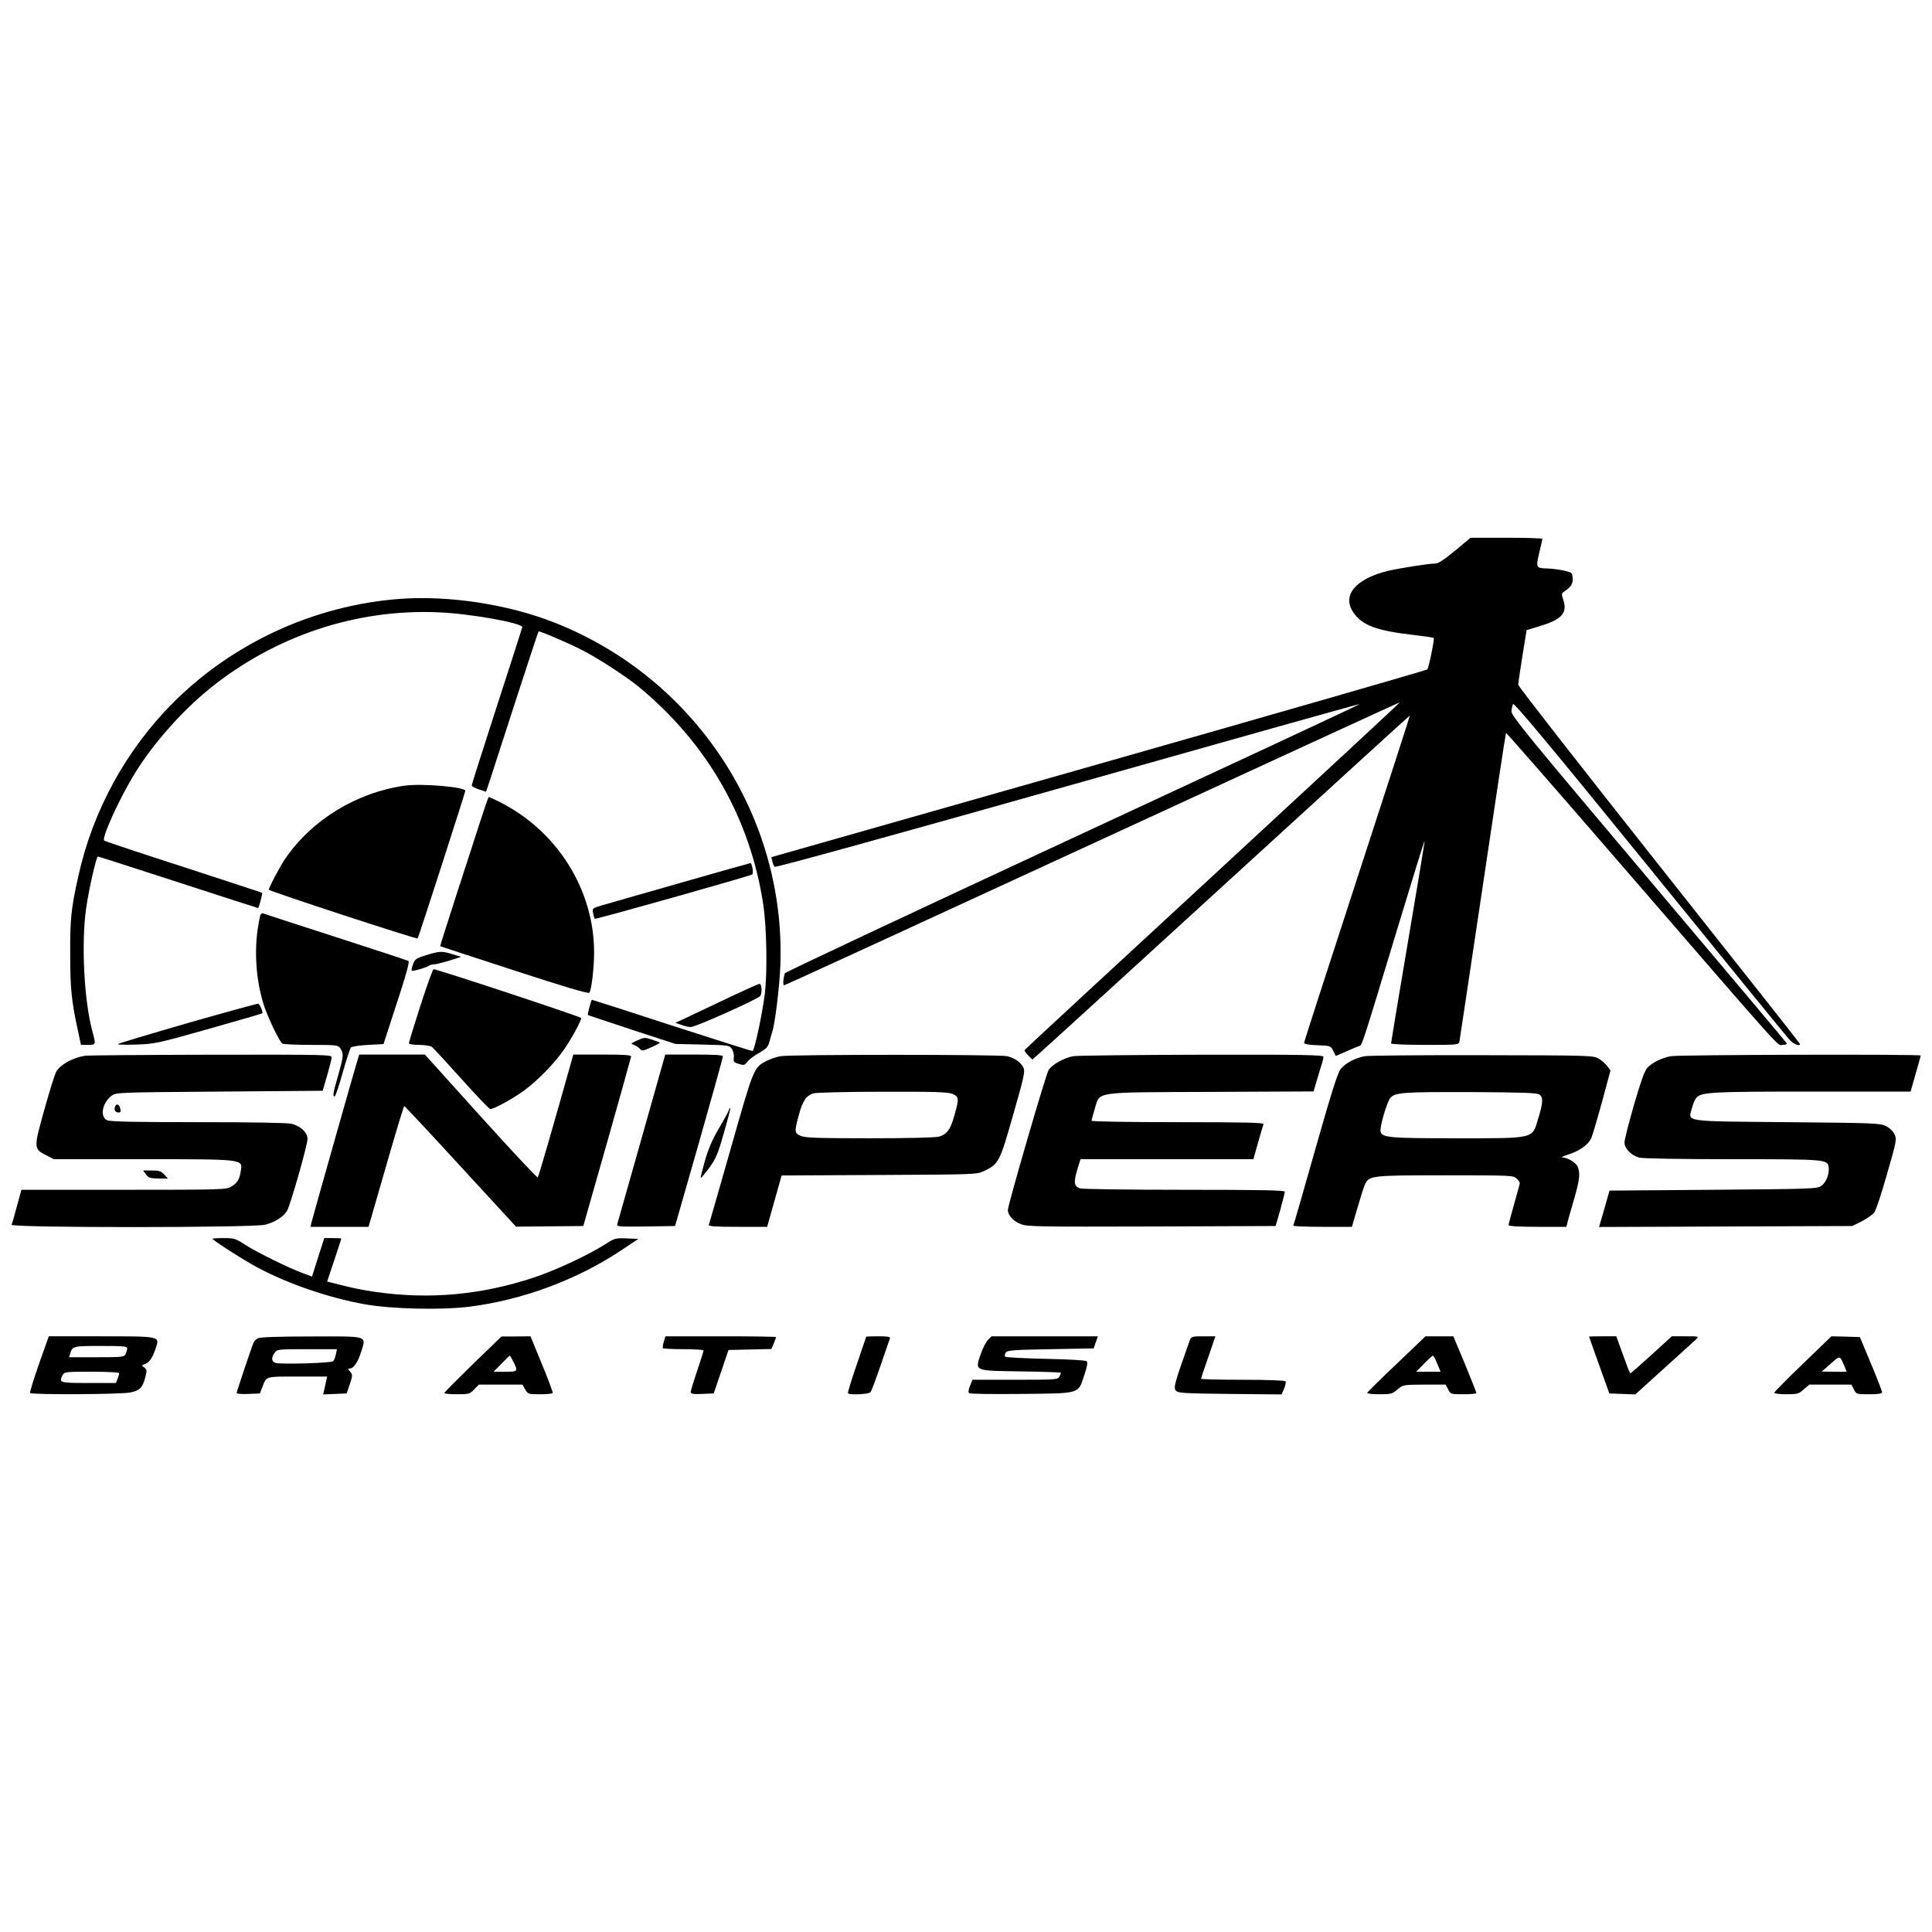 <?xml version="1.0" standalone="no"?>
<!DOCTYPE svg PUBLIC "-//W3C//DTD SVG 20010904//EN"
 "http://www.w3.org/TR/2001/REC-SVG-20010904/DTD/svg10.dtd">
<svg version="1.0" xmlns="http://www.w3.org/2000/svg"
 width="1200pt" height="1200pt" viewBox="0 0 1200 1200"
 preserveAspectRatio="xMidYMid meet">
<g transform="translate(0,1200) scale(0.1,-0.1)"
fill="#000000" stroke="none">
<path d="M9038 8580 c-66 -55 -104 -80 -122 -80 -40 0 -223 -29 -296 -46 -199
-49 -285 -150 -216 -255 55 -83 143 -116 377 -143 66 -8 122 -16 124 -18 6 -7
-31 -188 -40 -196 -5 -5 -925 -270 -2042 -588 l-2032 -578 6 -25 c3 -14 9 -30
14 -35 5 -6 715 190 1820 502 997 282 1813 511 1815 509 2 -2 -800 -376 -1783
-832 -982 -456 -1787 -834 -1788 -840 -11 -35 -13 -75 -5 -75 5 0 867 396
1916 880 1049 484 1908 879 1909 878 1 -2 -522 -487 -1162 -1078 -641 -591
-1167 -1078 -1169 -1082 -2 -4 7 -18 22 -33 l26 -26 51 45 c29 25 556 506
1172 1069 616 563 1121 1024 1122 1023 1 -1 -146 -456 -327 -1011 -181 -556
-330 -1015 -330 -1022 0 -8 26 -13 82 -15 80 -3 83 -4 98 -33 8 -16 15 -31 16
-33 1 -1 30 11 65 27 35 16 72 31 81 34 19 7 10 -21 239 734 90 298 165 540
167 539 2 -2 -45 -284 -103 -626 -58 -342 -105 -627 -105 -631 0 -5 94 -9 210
-9 209 0 210 0 215 23 2 12 68 447 145 966 77 520 142 947 144 949 2 2 323
-365 712 -815 1047 -1210 970 -1123 1005 -1123 17 0 29 4 27 9 -1 5 -388 464
-858 1021 -759 899 -855 1016 -852 1043 1 16 6 36 10 44 6 10 239 -269 848
-1019 461 -568 852 -1048 868 -1065 24 -28 66 -45 66 -27 0 3 -394 502 -875
1109 -481 608 -875 1112 -875 1122 0 10 12 90 26 179 l26 160 88 27 c134 41
168 82 138 167 -10 29 -9 35 8 46 43 30 55 48 52 84 -3 34 -5 35 -58 47 -30 6
-75 12 -100 12 -70 2 -71 5 -50 96 11 44 19 83 20 88 0 4 -100 7 -223 7 l-223
0 -96 -80z"/>
<path d="M2480 8280 c-524 -40 -1028 -270 -1400 -640 -295 -294 -503 -673
-593 -1080 -45 -202 -52 -266 -51 -485 0 -213 8 -292 46 -467 l21 -98 44 0
c49 0 49 1 28 80 -53 192 -71 550 -40 769 17 116 63 321 73 321 4 0 228 -72
499 -160 270 -88 494 -160 496 -160 5 0 29 91 25 95 -2 1 -221 73 -488 160
-267 86 -489 160 -493 164 -17 17 100 273 194 423 113 183 292 384 464 523
405 326 906 493 1415 472 199 -8 528 -67 524 -93 -1 -5 -72 -226 -158 -491
-86 -265 -156 -486 -156 -491 0 -6 20 -17 44 -25 l45 -15 35 106 c19 59 92
283 161 497 70 215 128 391 130 393 5 5 169 -65 263 -112 100 -50 282 -168
362 -234 425 -352 690 -816 771 -1352 21 -141 26 -422 9 -555 -15 -122 -61
-337 -75 -353 -2 -2 -226 69 -498 157 -272 89 -497 161 -500 161 -5 0 -30 -91
-25 -95 2 -1 125 -42 273 -91 l270 -88 168 -4 c164 -4 168 -4 183 -28 9 -13
14 -37 12 -53 -4 -26 0 -30 30 -39 32 -10 37 -9 55 14 10 14 44 39 73 55 46
26 55 37 64 72 6 23 13 48 16 56 18 53 46 282 51 416 34 928 -531 1785 -1403
2128 -289 114 -657 170 -964 147z"/>
<path d="M2513 7120 c-297 -42 -575 -211 -741 -453 -32 -46 -102 -179 -102
-193 0 -9 918 -309 924 -303 6 7 296 907 296 917 0 24 -270 47 -377 32z"/>
<path d="M2981 6893 c-28 -87 -95 -295 -150 -463 -54 -168 -98 -306 -97 -307
1 -1 209 -69 461 -151 315 -103 462 -146 466 -138 14 23 29 158 29 251 0 389
-229 754 -587 934 -34 17 -65 31 -67 31 -3 0 -27 -71 -55 -157z"/>
<path d="M4225 6516 c-236 -68 -456 -131 -489 -140 -57 -17 -58 -18 -52 -48 3
-18 8 -33 10 -35 5 -5 969 267 979 276 8 8 -2 71 -12 70 -3 0 -199 -55 -436
-123z"/>
<path d="M1616 6313 c-3 -10 -10 -49 -16 -88 -22 -157 -6 -336 43 -480 27 -79
94 -216 111 -227 6 -4 86 -8 178 -8 161 0 167 -1 182 -22 22 -31 20 -48 -14
-168 -32 -112 -35 -130 -21 -130 4 0 27 66 49 146 23 81 46 152 52 158 6 6 54
13 107 16 l95 5 83 255 c59 180 80 257 72 261 -7 4 -210 71 -452 149 -242 78
-445 144 -451 147 -7 2 -15 -4 -18 -14z"/>
<path d="M2646 6067 c-64 -20 -70 -25 -82 -60 -9 -25 -10 -37 -2 -37 18 0 92
23 103 32 5 4 18 8 30 8 11 0 54 11 95 23 l75 24 -54 16 c-68 21 -79 20 -165
-6z"/>
<path d="M2612 5756 c-40 -124 -72 -229 -72 -235 0 -7 25 -11 63 -11 35 0 70
-6 79 -12 9 -7 91 -96 183 -198 91 -102 172 -186 179 -188 19 -4 141 63 216
118 84 63 186 168 243 251 46 66 107 178 107 196 0 7 -893 303 -917 303 -5 0
-41 -101 -81 -224z"/>
<path d="M4565 5822 c-77 -37 -192 -91 -255 -121 l-115 -54 35 -12 c19 -8 47
-14 61 -14 27 -1 419 174 431 193 13 19 9 76 -4 75 -7 0 -76 -31 -153 -67z"/>
<path d="M1167 5646 c-235 -68 -431 -127 -435 -131 -4 -4 47 -5 113 -3 116 4
132 7 450 97 182 52 332 95 334 97 6 5 -15 58 -25 60 -5 1 -202 -53 -437 -120z"/>
<path d="M3959 5538 c-43 -20 -44 -20 -19 -29 14 -6 30 -17 36 -25 10 -13 19
-12 69 11 32 14 56 27 54 29 -2 2 -25 10 -50 19 -44 14 -49 14 -90 -5z"/>
<path d="M530 5443 c-80 -13 -155 -55 -181 -100 -9 -16 -42 -122 -74 -237 -67
-239 -67 -242 15 -283 l44 -23 548 0 c633 0 625 1 614 -71 -9 -56 -21 -76 -59
-99 -31 -19 -56 -20 -668 -20 l-636 0 -28 -102 c-15 -57 -30 -109 -33 -115 -6
-20 1502 -19 1575 0 61 16 115 50 136 87 21 36 127 408 127 446 0 39 -41 78
-98 94 -23 6 -237 10 -579 10 -390 0 -549 3 -568 12 -46 21 -30 109 28 152 28
21 38 21 670 26 l641 5 28 95 c15 52 28 103 28 113 0 16 -42 17 -752 16 -414
-1 -764 -4 -778 -6z"/>
<path d="M2211 5383 c-28 -94 -268 -942 -276 -975 l-7 -28 181 0 180 0 14 48
c8 26 56 194 108 374 52 181 97 328 100 328 3 0 161 -169 350 -375 l344 -374
209 2 209 2 148 520 c81 286 148 526 149 533 0 9 -42 12 -180 12 l-179 0 -9
-32 c-101 -360 -206 -725 -212 -731 -3 -4 -163 166 -354 378 l-347 385 -204 0
-204 0 -20 -67z"/>
<path d="M3986 4933 c-81 -285 -149 -526 -152 -536 -5 -16 6 -17 177 -15 l182
3 149 520 c81 286 148 526 148 533 0 9 -42 12 -179 12 l-179 0 -146 -517z"/>
<path d="M4849 5440 c-25 -4 -63 -17 -85 -28 -83 -43 -81 -39 -224 -542 -73
-256 -135 -471 -137 -477 -4 -10 36 -13 178 -13 l184 0 45 160 45 159 605 3
c593 3 606 3 651 24 92 44 98 54 182 350 67 234 75 270 64 292 -16 34 -55 61
-103 72 -47 11 -1340 11 -1405 0z m1066 -234 c42 -18 43 -29 13 -134 -24 -88
-47 -118 -97 -132 -21 -6 -200 -10 -429 -10 -320 0 -399 3 -427 14 -41 18 -42
24 -14 128 24 90 47 124 92 137 18 5 211 10 430 10 326 1 404 -2 432 -13z"/>
<path d="M6667 5440 c-57 -10 -131 -51 -154 -86 -17 -27 -252 -835 -253 -870
0 -32 35 -71 83 -88 37 -15 126 -16 811 -14 l769 3 29 100 c15 55 28 106 28
113 0 9 -132 12 -624 12 -358 0 -635 4 -649 9 -36 14 -39 36 -17 112 l21 69
537 0 537 0 29 103 c16 56 31 108 34 115 3 9 -107 12 -532 12 -309 0 -536 4
-536 9 0 5 9 39 20 75 34 108 -21 101 722 104 l637 3 21 72 c12 40 25 85 31
101 5 16 9 35 9 42 0 12 -127 14 -752 13 -414 -1 -774 -5 -801 -9z"/>
<path d="M8479 5440 c-60 -10 -120 -42 -151 -79 -19 -22 -56 -139 -158 -498
-73 -257 -134 -471 -137 -475 -2 -5 79 -8 180 -8 l184 0 33 113 c18 61 38 127
46 145 25 61 35 62 504 62 407 0 421 -1 440 -20 11 -11 20 -24 20 -28 0 -4
-16 -62 -35 -129 -19 -67 -35 -127 -35 -132 0 -7 60 -11 180 -11 l179 0 11 43
c6 23 25 88 41 143 31 111 35 149 18 188 -12 26 -62 56 -96 57 -10 0 8 8 40
19 70 22 125 62 142 104 7 17 37 118 66 224 l52 193 -20 27 c-11 15 -35 36
-54 47 -33 19 -53 20 -719 21 -377 1 -706 -2 -731 -6z m1084 -239 c23 -19 21
-51 -9 -149 -38 -127 -15 -122 -510 -122 -414 0 -457 4 -469 40 -8 24 40 188
61 211 30 34 82 37 500 36 332 -2 414 -5 427 -16z"/>
<path d="M10379 5440 c-56 -10 -116 -39 -148 -73 -16 -18 -40 -85 -82 -229
-32 -112 -59 -217 -59 -234 0 -37 41 -80 91 -94 20 -6 253 -10 579 -10 584 0
592 -1 598 -50 6 -40 -16 -96 -46 -116 -25 -18 -64 -19 -671 -24 l-644 -5 -32
-113 -33 -113 787 3 786 3 60 30 c32 17 67 41 77 55 10 14 46 121 79 239 59
205 61 215 46 246 -9 19 -31 40 -54 51 -36 18 -73 19 -610 24 -656 6 -618 0
-594 87 6 26 19 55 27 64 32 36 90 39 717 39 l614 0 31 109 c18 61 32 112 32
115 0 9 -1499 5 -1551 -4z"/>
<path d="M714 5125 c-7 -18 3 -35 22 -35 15 0 17 9 8 34 -8 20 -23 21 -30 1z"/>
<path d="M4526 5103 c-3 -11 -31 -61 -61 -112 -38 -64 -65 -126 -86 -198 -16
-58 -29 -107 -26 -109 2 -2 25 26 52 62 42 58 54 86 91 217 24 83 42 152 40
155 -2 2 -7 -5 -10 -15z"/>
<path d="M907 4705 c16 -21 26 -24 77 -25 l59 0 -23 25 c-19 21 -33 25 -77 25
l-54 0 18 -25z"/>
<path d="M1320 4306 c0 -9 197 -135 280 -179 193 -103 443 -188 665 -228 169
-30 475 -37 652 -15 330 42 666 167 940 349 l108 72 -72 3 c-69 3 -76 1 -130
-34 -106 -68 -307 -162 -444 -208 -327 -109 -653 -139 -989 -90 -94 14 -142
24 -262 55 l-36 9 44 132 c24 73 44 133 44 135 0 2 -24 3 -53 3 l-53 0 -38
-119 -38 -120 -57 21 c-85 31 -288 131 -359 177 -58 38 -68 41 -132 41 -39 0
-70 -2 -70 -4z"/>
<path d="M242 3528 c-33 -95 -58 -176 -55 -180 7 -12 565 -9 622 3 59 12 76
29 93 93 12 44 11 49 -6 62 -18 13 -18 14 7 23 27 11 46 40 67 105 21 66 22
66 -346 66 l-321 0 -61 -172z m548 96 c0 -8 -5 -24 -10 -35 -10 -18 -23 -19
-181 -19 l-170 0 7 23 c14 46 18 47 190 47 142 0 164 -2 164 -16z m-50 -153
c0 -5 -4 -21 -10 -35 l-10 -26 -170 0 c-182 0 -186 1 -160 51 10 18 23 19 180
19 99 0 170 -4 170 -9z"/>
<path d="M1603 3688 c-12 -6 -25 -18 -28 -27 -18 -44 -105 -305 -105 -313 0
-5 33 -8 72 -6 l72 3 16 40 c26 68 14 65 217 65 l185 0 -5 -22 c-3 -13 -8 -38
-12 -56 l-8 -33 73 3 73 3 20 58 c18 56 18 59 1 78 -15 17 -15 19 -1 19 24 0
51 41 72 109 29 96 45 91 -314 90 -193 0 -314 -4 -328 -11z m483 -100 c-3 -18
-11 -37 -17 -43 -11 -11 -317 -20 -355 -11 -28 7 -31 32 -8 64 15 21 20 22
201 22 l186 0 -7 -32z"/>
<path d="M2937 3527 c-97 -95 -177 -175 -177 -179 0 -5 35 -8 78 -8 74 0 80 2
107 30 l29 30 135 0 136 0 17 -30 c17 -29 19 -30 92 -30 41 0 77 3 79 8 2 4
-28 85 -67 179 l-71 173 -90 -1 -90 0 -178 -172z m246 26 c37 -72 36 -73 -44
-73 l-73 0 49 50 c27 28 50 50 52 50 1 0 9 -12 16 -27z"/>
<path d="M4123 3666 c-6 -19 -8 -37 -5 -40 3 -3 61 -6 129 -6 68 0 123 -4 123
-8 0 -4 -18 -62 -40 -127 -22 -65 -40 -125 -40 -132 0 -11 17 -13 71 -11 l72
3 46 135 46 135 133 3 133 3 15 34 c8 19 14 37 14 40 0 3 -154 5 -343 5 l-344
0 -10 -34z"/>
<path d="M5380 3697 c0 -1 -27 -80 -59 -174 -33 -94 -57 -174 -54 -177 12 -12
130 -6 140 7 5 6 34 82 63 167 29 85 55 161 58 168 3 9 -15 12 -72 12 -42 0
-76 -1 -76 -3z"/>
<path d="M6136 3677 c-13 -13 -33 -54 -46 -91 -34 -103 -42 -100 255 -104 135
-2 245 -6 245 -8 0 -3 -5 -14 -10 -25 -10 -18 -24 -19 -275 -19 l-265 0 -15
-37 c-9 -22 -12 -40 -6 -46 5 -5 145 -7 323 -5 372 4 353 -2 392 115 18 53 23
80 16 88 -7 6 -105 12 -255 15 -134 3 -247 9 -251 13 -5 4 -3 16 2 25 10 15
41 18 279 22 l268 5 13 38 13 37 -330 0 -330 0 -23 -23z"/>
<path d="M7391 3678 c-96 -269 -104 -299 -87 -316 15 -15 53 -17 337 -20 l319
-3 16 36 c8 20 12 40 9 45 -4 6 -111 10 -266 10 -142 0 -259 3 -259 6 0 4 20
65 45 135 l44 129 -75 0 c-68 0 -75 -2 -83 -22z"/>
<path d="M8675 3529 c-99 -94 -181 -175 -183 -180 -2 -5 32 -9 75 -9 73 0 81
2 113 30 35 29 35 29 167 30 l132 0 16 -30 c15 -30 17 -30 95 -30 44 0 80 3
80 8 0 4 -32 85 -71 180 l-72 172 -86 0 -87 0 -179 -171z m252 1 l21 -50 -76
0 -76 0 49 50 c27 28 52 50 55 50 3 0 16 -22 27 -50z"/>
<path d="M9870 3698 c0 -2 29 -82 63 -178 l63 -175 81 -3 80 -3 179 162 c98
89 188 170 199 180 19 19 18 19 -66 19 l-85 0 -126 -115 c-70 -63 -129 -115
-131 -115 -3 0 -15 28 -27 63 -13 34 -32 86 -42 115 l-19 52 -85 0 c-46 0 -84
-1 -84 -2z"/>
<path d="M11198 3529 c-98 -94 -178 -175 -178 -180 0 -5 34 -9 75 -9 68 0 77
2 108 30 l35 30 131 0 130 0 16 -30 c15 -30 17 -30 95 -30 58 0 80 4 80 13 0
6 -31 86 -69 177 l-69 165 -88 3 -89 2 -177 -171z m258 -14 l14 -35 -77 0 -78
1 55 48 c59 53 57 54 86 -14z"/>
</g>
</svg>
